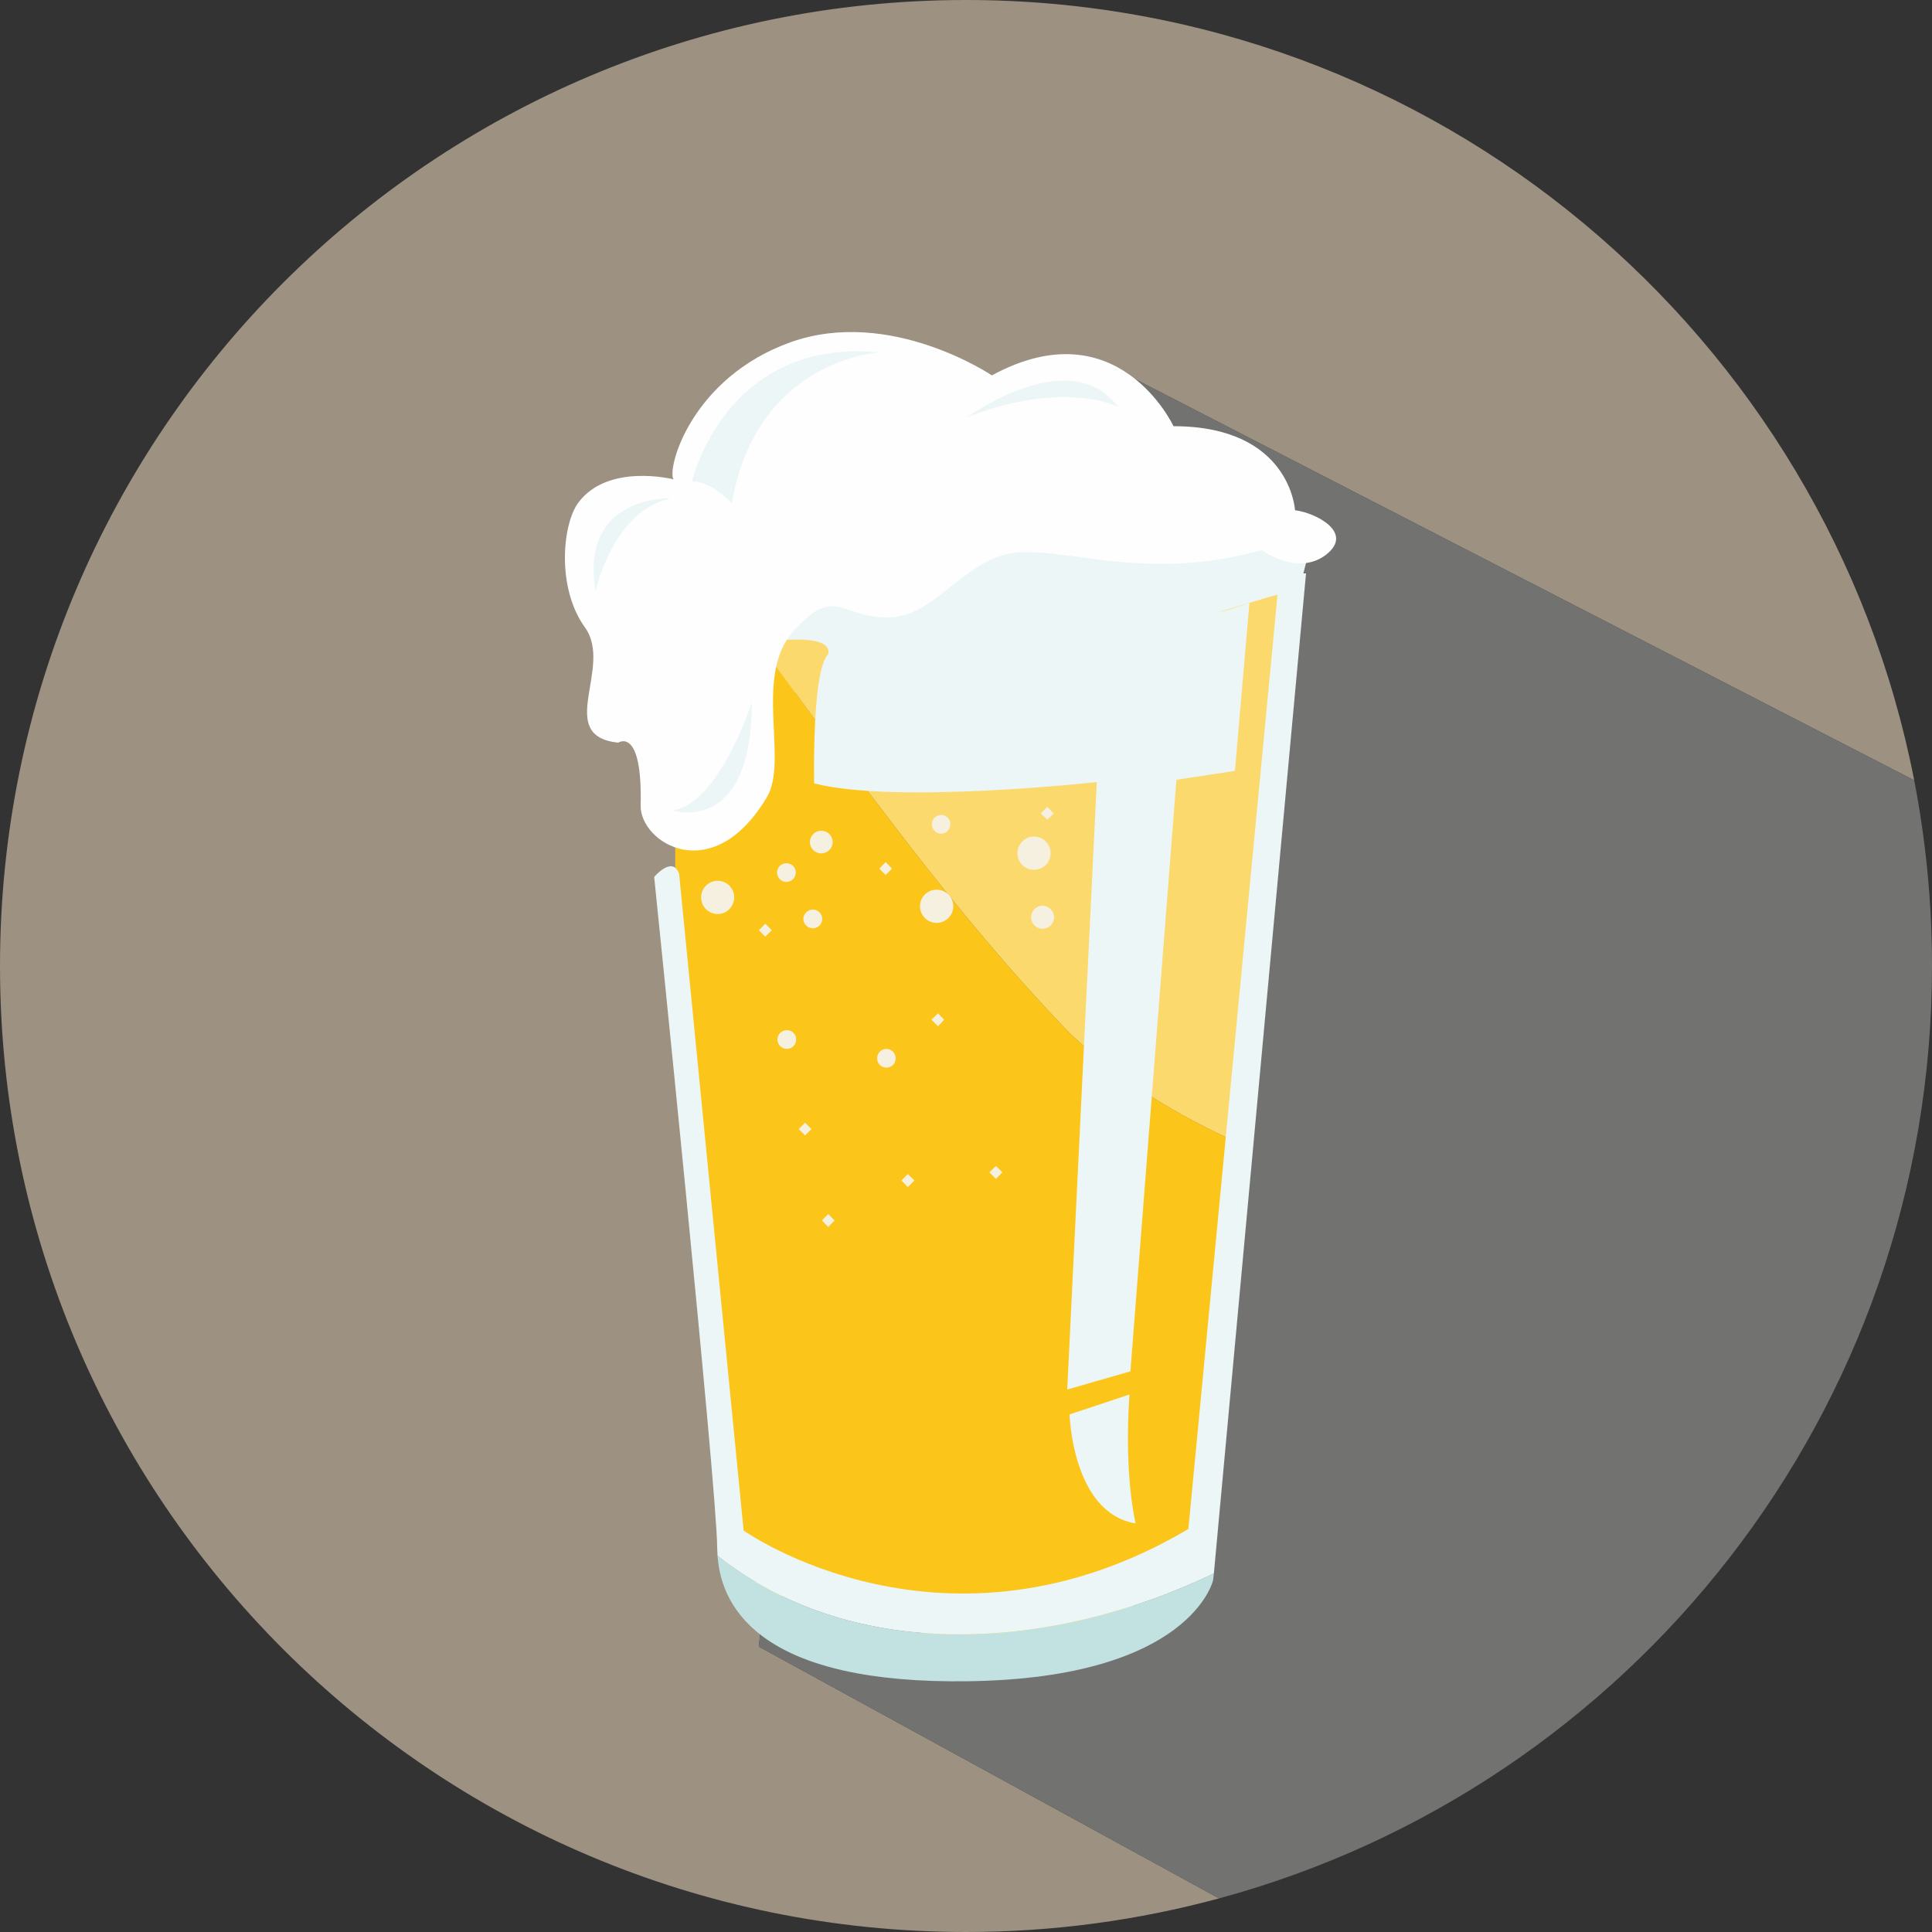 <?xml version="1.0" encoding="UTF-8"?>
<!DOCTYPE svg PUBLIC "-//W3C//DTD SVG 1.1//EN" "http://www.w3.org/Graphics/SVG/1.1/DTD/svg11.dtd">
<!-- Creator: CorelDRAW 2018 (64-Bit) -->
<svg xmlns="http://www.w3.org/2000/svg" xml:space="preserve" width="100px" height="100px" version="1.1" style="shape-rendering:geometricPrecision; text-rendering:geometricPrecision; image-rendering:optimizeQuality; fill-rule:evenodd; clip-rule:evenodd"
viewBox="0 0 100 100"
 xmlns:xlink="http://www.w3.org/1999/xlink">
 <rect x="0" y="0" width="100" height="100" fill="#333333" stroke="none"/>
 <defs>
  <style type="text/css">
   <![CDATA[
    .fil7 {fill:#FEFEFE;fill-rule:nonzero}
    .fil1 {fill:#727271;fill-rule:nonzero}
    .fil4 {fill:#FBC619;fill-rule:nonzero}
    .fil3 {fill:#FCD96D;fill-rule:nonzero}
    .fil6 {fill:#F6F0E1;fill-rule:nonzero}
    .fil2 {fill:#ECF6F7;fill-rule:nonzero}
    .fil5 {fill:#C1E2E0;fill-rule:nonzero}
    .fil0 {fill:#9D9181;fill-rule:nonzero}
   ]]>
  </style>
 </defs>
 <g id="Livello_x0020_1">
  <path class="fil0" d="M43.2 45.29l14.52 -26.2 41.36 21.3c-4.49,-23.01 -24.75,-40.39 -49.08,-40.39 -27.61,0 -50,22.39 -50,50 0,27.61 22.39,50 50,50 4.53,0 8.93,-0.61 13.1,-1.74l-23.82 -13.03 3.92 -39.94z"/>
  <path class="fil1" d="M100 50c0,-3.29 -0.32,-6.5 -0.92,-9.61l-41.36 -21.3 -14.52 26.2 -3.92 39.94 23.82 13.03c21.26,-5.76 36.9,-25.18 36.9,-48.26z"/>
  <polygon class="fil2" points="32.91,34.82 30.74,31.09 29.93,28.3 31.42,26 34.36,25.15 34.95,25.41 35.89,23.11 37.67,20.52 39.41,19.16 41.92,17.97 44.13,17.97 46.26,18.13 49.19,19.45 50.39,19.79 51.49,19.84 53.4,19.24 56.17,19.33 58.38,19.79 58.93,21.62 61.86,24.26 64.97,25.75 67.6,29.14 67.1,31.09 59.99,33.61 49.19,36.85 "/>
  <path class="fil3" d="M64.16 59.19l2.68 -28.59c0,0 -0.73,0.16 -2.17,0.6 -1.43,0.44 -6.76,2.03 -6.76,2.03l-10.58 2.42c0,0 -4.7,-0.59 -4.46,-1.79 0.25,-1.18 -3.26,-0.63 -3.26,-0.63l-0.23 0.18c5.05,6.9 9.98,13.84 15.98,20.06 2.6,2.49 5.61,4.28 8.8,5.72z"/>
  <path class="fil4" d="M55.36 53.47c-6,-6.22 -10.93,-13.16 -15.98,-20.06l-4.43 3.48 0 10.19 3.05 31.77 1.28 3.58 3.92 0.63 6.8 2.17 7.07 -1.02 3.13 -2.17 2.04 -2.42 1.92 -20.43c-3.19,-1.44 -6.2,-3.23 -8.8,-5.72z"/>
  <polygon class="fil2" points="38.39,35.1 39.61,36.19 39.61,39.06 38.39,42.43 35.46,43.3 33.86,42.1 "/>
  <path class="fil2" d="M61.14 31.64l-0.47 -0.1 -0.22 0.09c-7.38,-1.54 -9.26,0.6 -11.07,1.98 -1.48,1.13 -4.55,1.8 -6.01,0.34 -1.4,-1.4 -1.23,6.6 -1.23,6.6 4.23,1.08 14.63,-0.07 14.63,-0.07l-1.53 31.44 3.27 -0.94 2.38 -30.62 3.03 -0.46 0.75 -8.7c-1.49,0.52 -1.86,0.65 -3.53,0.44z"/>
  <path class="fil5" d="M37.14 80.52c0.19,2.87 2.48,6.66 13.01,6.5 11.51,-0.17 12.64,-5.23 12.64,-5.23l0.04 -0.35c-8.23,3.96 -18.54,4.76 -25.69,-0.92z"/>
  <path class="fil2" d="M66.23 29.68l-4.72 49.46c-12.63,7.47 -23.02,0.08 -23.02,0.08l-3.34 -34c-0.35,-0.95 -1.29,0.17 -1.29,0.17 0,0 3.26,31.77 3.26,34.69l0.02 0.44c7.15,5.68 17.46,4.88 25.69,0.92l4.77 -51.76 -1.37 0z"/>
  <path class="fil2" d="M58.46 72.18l-3.1 1.03c0,0 0.14,5.11 3.42,5.64 0,0 -0.61,-2.38 -0.32,-6.67z"/>
  <path class="fil6" d="M52.66 44.16c0,0.48 0.39,0.86 0.86,0.86 0.48,0 0.86,-0.38 0.86,-0.86 0,-0.47 -0.38,-0.86 -0.86,-0.86 -0.47,0 -0.86,0.39 -0.86,0.86z"/>
  <path class="fil6" d="M36.29 46.45c0,0.47 0.38,0.86 0.86,0.86 0.47,0 0.85,-0.39 0.85,-0.86 0,-0.48 -0.38,-0.86 -0.85,-0.86 -0.48,0 -0.86,0.38 -0.86,0.86z"/>
  <path class="fil6" d="M47.62 46.91c0,0.47 0.38,0.86 0.86,0.86 0.48,0 0.86,-0.39 0.86,-0.86 0,-0.48 -0.38,-0.86 -0.86,-0.86 -0.48,0 -0.86,0.38 -0.86,0.86z"/>
  <path class="fil6" d="M48.23 42.66c0,0.27 0.22,0.49 0.48,0.49 0.27,0 0.48,-0.22 0.48,-0.49 0,-0.26 -0.21,-0.48 -0.48,-0.48 -0.26,0 -0.48,0.22 -0.48,0.48z"/>
  <path class="fil6" d="M45.4 54.78c0,0.27 0.21,0.48 0.48,0.48 0.27,0 0.48,-0.21 0.48,-0.48 0,-0.27 -0.21,-0.49 -0.48,-0.49 -0.27,0 -0.48,0.22 -0.48,0.49z"/>
  <path class="fil6" d="M40.24 53.8c0,0.27 0.22,0.49 0.49,0.49 0.27,0 0.48,-0.22 0.48,-0.49 0,-0.26 -0.21,-0.48 -0.48,-0.48 -0.27,0 -0.49,0.22 -0.49,0.48z"/>
  <path class="fil6" d="M41.58 47.56c0,0.27 0.23,0.49 0.49,0.49 0.27,0 0.49,-0.22 0.49,-0.49 0,-0.26 -0.22,-0.48 -0.49,-0.48 -0.26,0 -0.49,0.22 -0.49,0.48z"/>
  <path class="fil6" d="M40.22 45.16c0,0.27 0.22,0.49 0.48,0.49 0.27,0 0.49,-0.22 0.49,-0.49 0,-0.27 -0.22,-0.48 -0.49,-0.48 -0.26,0 -0.48,0.21 -0.48,0.48z"/>
  <polygon class="fil6" points="45.51,44.96 45.84,45.29 46.17,44.96 45.84,44.62 "/>
  <polygon class="fil6" points="51.21,60.68 51.55,61.02 51.88,60.68 51.55,60.35 "/>
  <polygon class="fil6" points="41.34,58.44 41.67,58.77 42,58.44 41.67,58.11 "/>
  <polygon class="fil6" points="39.28,48.15 39.61,48.48 39.95,48.15 39.61,47.81 "/>
  <polygon class="fil6" points="53.87,42.1 54.21,42.43 54.54,42.1 54.21,41.77 "/>
  <polygon class="fil6" points="48.21,52.78 48.55,53.12 48.87,52.78 48.55,52.45 "/>
  <polygon class="fil6" points="46.66,61.1 46.99,61.44 47.33,61.1 46.99,60.77 "/>
  <polygon class="fil6" points="42.54,63.17 42.87,63.51 43.2,63.17 42.87,62.84 "/>
  <path class="fil6" d="M41.92 43.59c0,0.32 0.26,0.58 0.59,0.58 0.32,0 0.59,-0.26 0.59,-0.58 0,-0.33 -0.27,-0.59 -0.59,-0.59 -0.33,0 -0.59,0.26 -0.59,0.59z"/>
  <path class="fil6" d="M53.37 47.48c0,0.33 0.27,0.59 0.59,0.59 0.33,0 0.6,-0.26 0.6,-0.59 0,-0.33 -0.27,-0.6 -0.6,-0.6 -0.32,0 -0.59,0.27 -0.59,0.6z"/>
  <path class="fil7" d="M50.06 21.59c0,0 5.33,-3.87 7.82,-0.52 0,0 -2.66,-1.46 -7.82,0.52zm-12.18 4.46c0,0 -1.12,-1.2 -2.07,-1.12 0,0 1.72,-7.47 9.71,-6.69 0,0 -6.36,0.34 -7.64,7.81zm-3.09 15.89c2.4,-0.26 4.12,-5.58 4.12,-5.58 0,6.95 -4.12,5.58 -4.12,5.58zm-3.96 -11.34c-0.86,-4.98 3.88,-4.81 3.88,-4.81 -3.02,0.68 -3.88,4.81 -3.88,4.81zm36.2 -4.19c0,0 -0.23,-4.35 -6.29,-4.35 0,0 -2.87,-6.18 -9.4,-2.63 0,0 -5.26,-3.55 -10.41,-1.72 -5.15,1.84 -6.42,6.53 -6.07,7.1 0,0 -3.38,-0.86 -4.92,1.2 -0.83,1.1 -1.15,4.41 0.34,6.47 1.48,2.06 -1.6,5.61 1.72,5.96 0,0 1.26,-0.86 1.16,3.26 -0.03,1.91 3.71,4.29 6.53,-0.43 1.14,-1.89 -0.69,-6.26 1.35,-8.57 2.18,-2.45 2.41,-0.74 4.92,-0.74 2.52,0 4.01,-3.25 6.87,-3.38 2.87,-0.11 6.76,1.49 12.48,-0.11 0,0 1.84,1.38 3.33,0.24 1.48,-1.16 -0.58,-2.18 -1.61,-2.3z"/>
 </g>
</svg>
